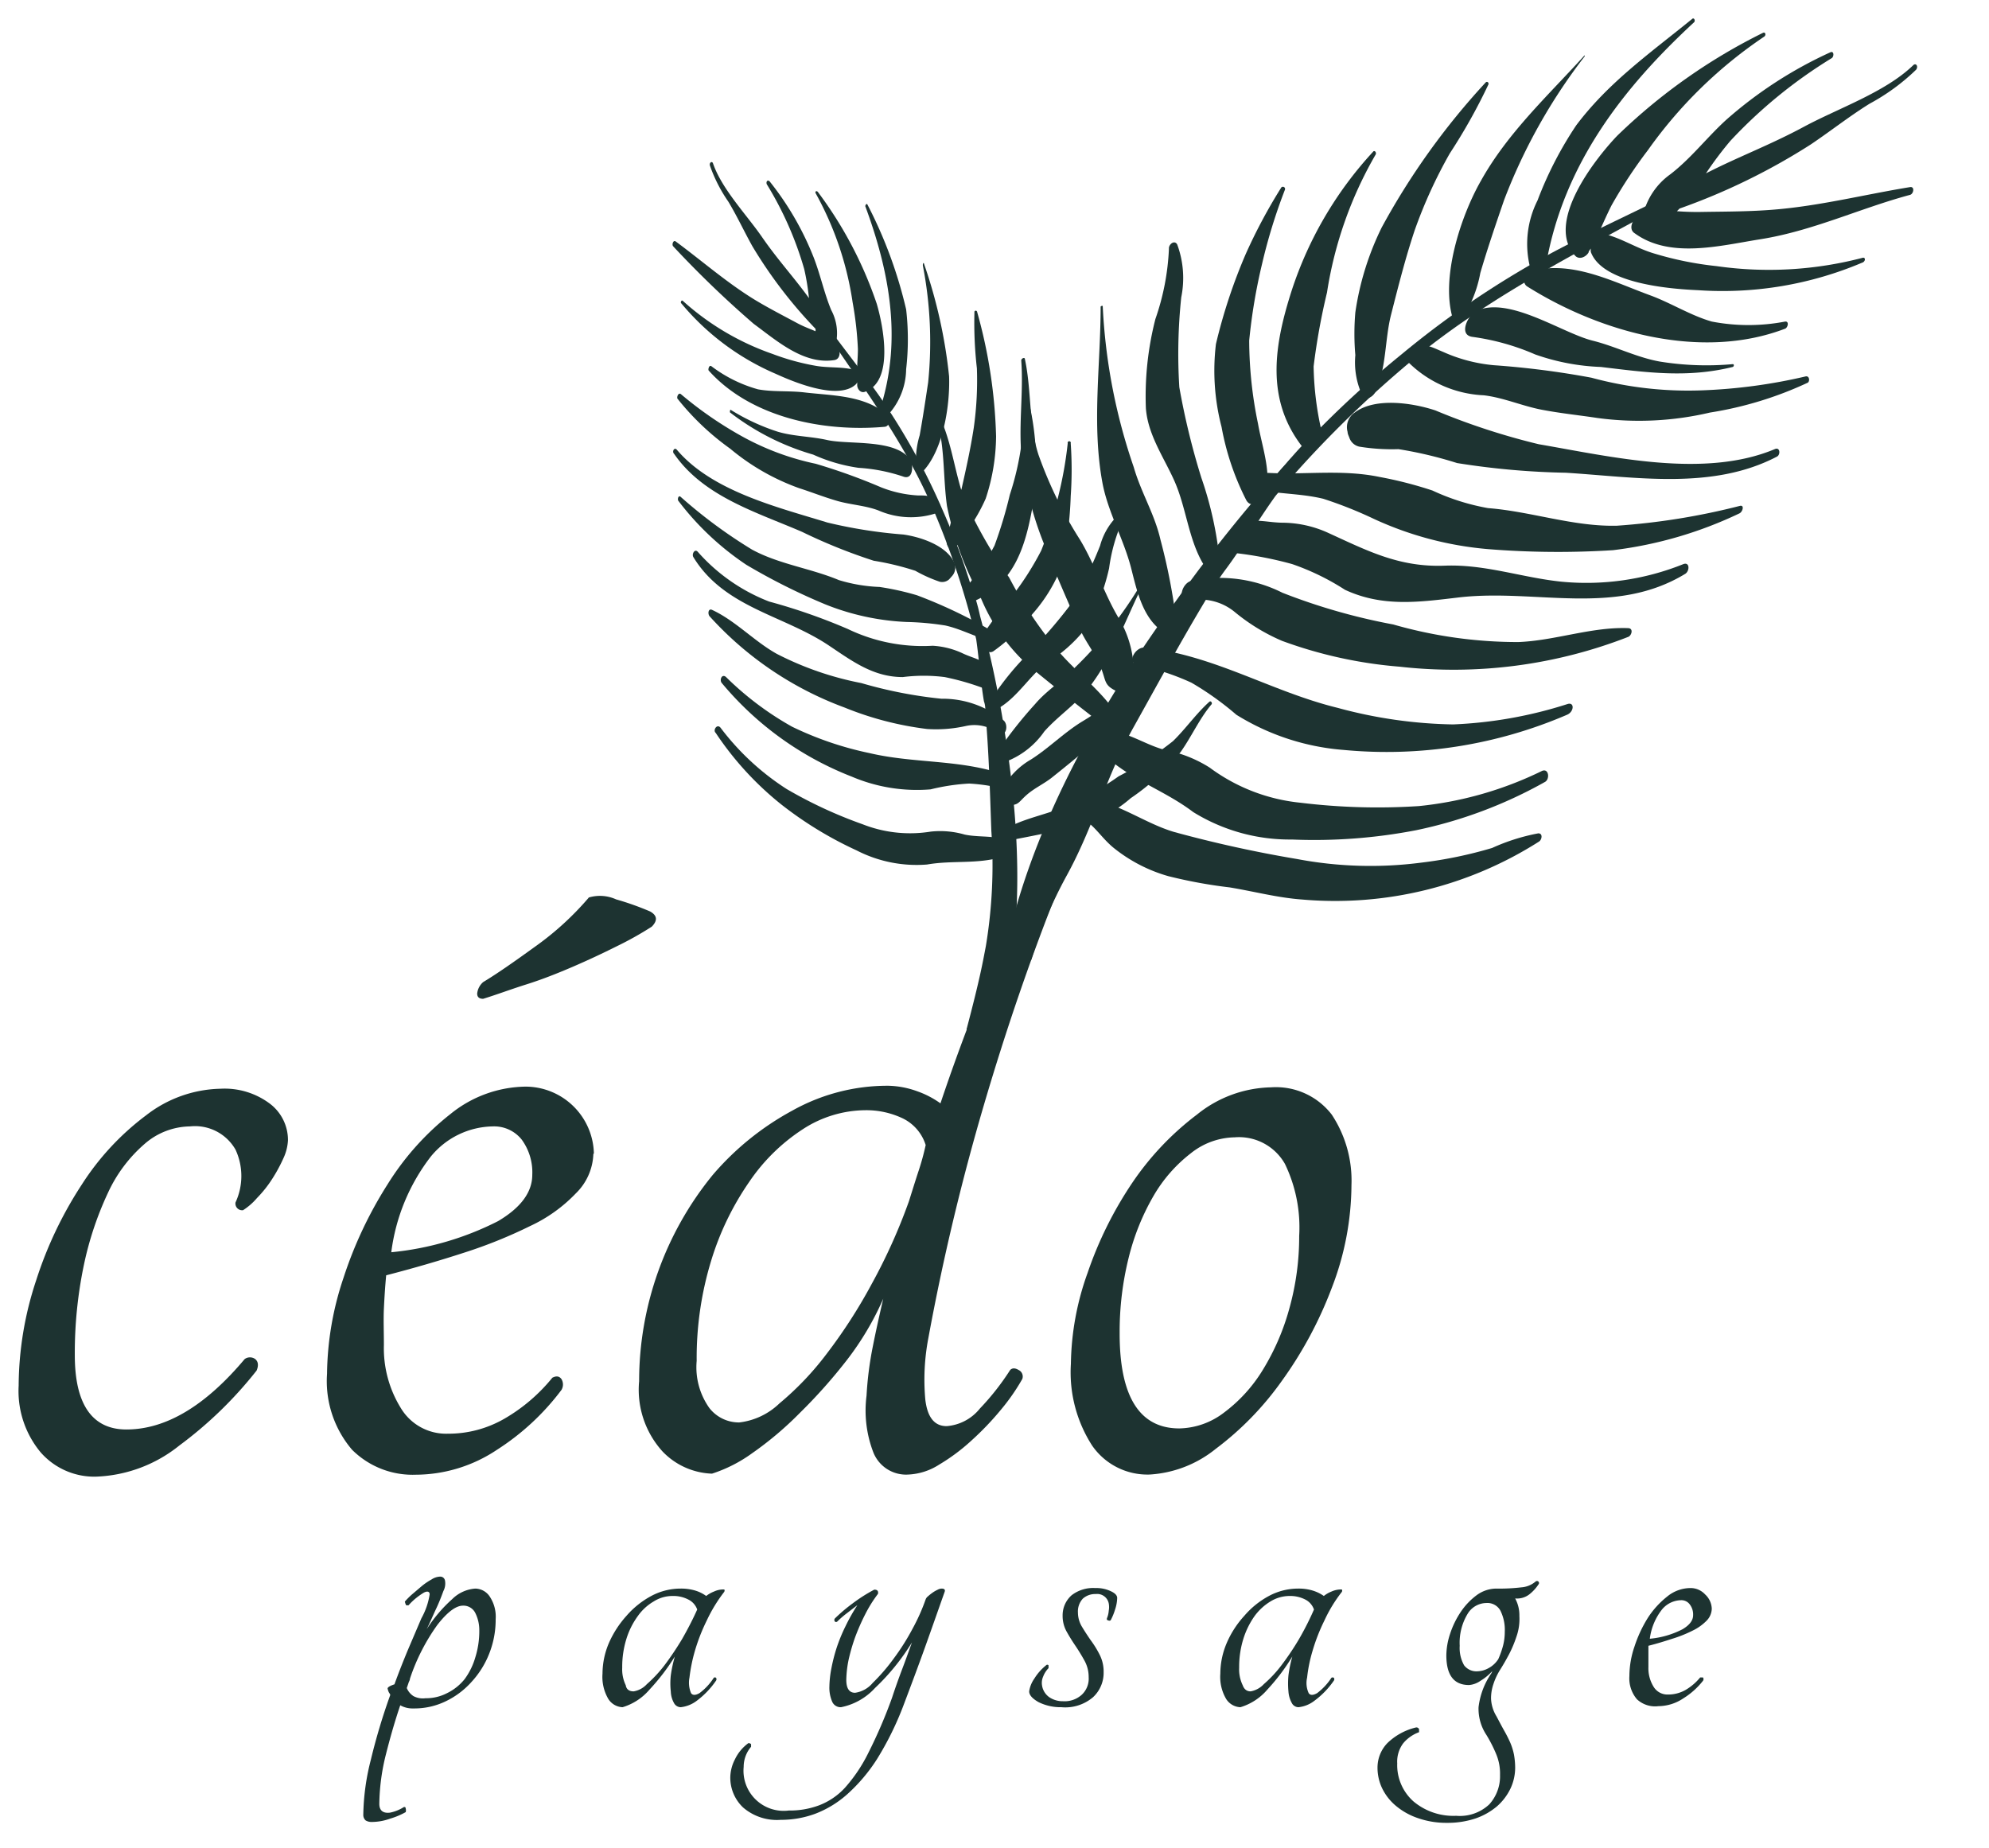 <svg xmlns="http://www.w3.org/2000/svg" viewBox="0 0 113 105"><defs><style>.cls-1{fill:#1d3331;}</style></defs><g id="Calque_3" data-name="Calque 3"><path class="cls-1" d="M27,90.26a1,1,0,0,1,.84.48A2.06,2.06,0,0,1,28.16,92a5.23,5.23,0,0,1-.36,1.94,5.13,5.13,0,0,1-1,1.61,4.68,4.68,0,0,1-1.47,1.11,4.08,4.08,0,0,1-1.85.41,1.4,1.4,0,0,1-.74-.18c-.3.88-.57,1.82-.82,2.81a12,12,0,0,0-.37,2.79c0,.38.21.55.61.5a2.31,2.31,0,0,0,.79-.32c.06,0,.09,0,.1.09a.4.4,0,0,1,0,.2,4.22,4.22,0,0,1-.88.37,3.11,3.11,0,0,1-1.05.19.63.63,0,0,1-.35-.09.42.42,0,0,1-.13-.33,13.25,13.25,0,0,1,.43-3.12,35,35,0,0,1,1.1-3.67c0-.06-.06-.11-.09-.18a1.06,1.06,0,0,1-.06-.19q0-.11.39-.24c.23-.64.48-1.27.74-1.9l.79-1.85a4.06,4.06,0,0,0,.47-1.36c0-.17-.14-.2-.33-.1a3.83,3.83,0,0,0-.43.3,3.45,3.45,0,0,0-.44.42s-.08,0-.12,0S23,91,23,91a4.12,4.12,0,0,1,.42-.42l.54-.46a3.69,3.69,0,0,1,.56-.38.94.94,0,0,1,.48-.16.27.27,0,0,1,.28.22.92.92,0,0,1-.09.6c-.11.3-.24.64-.41,1s-.35.79-.54,1.17a8.16,8.16,0,0,1,1.45-1.71A2.07,2.07,0,0,1,27,90.26Zm-2.83,6.23a2.59,2.59,0,0,0,1.23-.29,2.91,2.91,0,0,0,1-.8A3.91,3.91,0,0,0,27,94.18a5,5,0,0,0,.23-1.54,2.18,2.18,0,0,0-.23-1,.75.75,0,0,0-.7-.41c-.4,0-.89.37-1.45,1.09a11.37,11.37,0,0,0-1.56,3.06c0,.09-.07.18-.09.27l-.09.26a1,1,0,0,0,.38.46A1.13,1.13,0,0,0,24.17,96.49Z"/><path class="cls-1" d="M40.55,95.33a.1.1,0,0,1,.13,0,.14.14,0,0,1,0,.16,4.8,4.8,0,0,1-1.09,1.14,1.83,1.83,0,0,1-.92.37.44.44,0,0,1-.38-.24,1.43,1.43,0,0,1-.18-.65,4.12,4.12,0,0,1,0-.92,7.34,7.34,0,0,1,.23-1.07A12.12,12.12,0,0,1,36.9,96a3.23,3.23,0,0,1-1.53,1,1,1,0,0,1-.81-.47,2.47,2.47,0,0,1-.33-1.44,4.47,4.47,0,0,1,.36-1.73,5.75,5.75,0,0,1,1-1.55A5,5,0,0,1,37,90.68a3.54,3.54,0,0,1,1.67-.42,2.81,2.81,0,0,1,.82.11,2.06,2.06,0,0,1,.63.31,1.76,1.76,0,0,1,.44-.25,1.26,1.26,0,0,1,.51-.12c.09,0,.12,0,.08.13a8.61,8.61,0,0,0-1,1.64,10.66,10.66,0,0,0-.68,1.75,9.34,9.34,0,0,0-.3,1.49,1.53,1.53,0,0,0,.09.88c.09.13.25.13.48,0A3.27,3.27,0,0,0,40.55,95.33ZM36,96.1a1.31,1.31,0,0,0,.75-.41,7.54,7.54,0,0,0,1-1.07,17.51,17.51,0,0,0,1-1.49c.32-.56.61-1.12.86-1.68a1,1,0,0,0-.49-.56,1.83,1.83,0,0,0-.89-.21,2,2,0,0,0-1.09.31,2.89,2.89,0,0,0-.91.84,4.39,4.39,0,0,0-.64,1.28,5.33,5.33,0,0,0-.24,1.64,2.07,2.07,0,0,0,.2,1C35.59,96,35.76,96.1,36,96.1Z"/><path class="cls-1" d="M52.59,90.87a.39.39,0,0,1,.13-.17,2.73,2.73,0,0,1,.25-.2,1.81,1.81,0,0,1,.29-.17.53.53,0,0,1,.23-.07q.24,0,.18.18c-.39,1.1-.76,2.16-1.13,3.19s-.77,2.1-1.19,3.21a17.57,17.57,0,0,1-1.52,3.1,9.65,9.65,0,0,1-1.69,2,5.88,5.88,0,0,1-1.84,1.12,5.64,5.64,0,0,1-1.95.34,2.94,2.94,0,0,1-2.13-.7,2.33,2.33,0,0,1-.73-1.73,2.29,2.29,0,0,1,.26-1,2.42,2.42,0,0,1,.77-.93q.09,0,.15.06c0,.07,0,.12,0,.15a1.75,1.75,0,0,0-.42,1.14,2.28,2.28,0,0,0,2.56,2.48,4.72,4.72,0,0,0,1.71-.29,3.87,3.87,0,0,0,1.48-1,8.83,8.83,0,0,0,1.34-2,27.63,27.63,0,0,0,1.34-3.12c.19-.58.38-1.11.57-1.61s.37-1,.56-1.53a12.69,12.69,0,0,1-2.1,2.59A3.55,3.55,0,0,1,47.78,97a.52.52,0,0,1-.5-.31,2,2,0,0,1-.16-.88,5.85,5.85,0,0,1,.11-1,9.74,9.74,0,0,1,.3-1.18,9.51,9.51,0,0,1,.5-1.22,11,11,0,0,1,.68-1.21l-.61.47a5.31,5.31,0,0,0-.53.46.1.1,0,0,1-.14,0,.14.14,0,0,1,0-.17,9.23,9.23,0,0,1,1-.85,9.13,9.13,0,0,1,1.24-.79q.26,0,.21.24a7.49,7.49,0,0,0-.73,1.17,12.23,12.23,0,0,0-.57,1.3,10.79,10.79,0,0,0-.37,1.28,6.22,6.22,0,0,0-.13,1.13c0,.5.17.74.5.74a1.59,1.59,0,0,0,1-.56,10.59,10.59,0,0,0,1.19-1.38,13,13,0,0,0,1.08-1.71A11.09,11.09,0,0,0,52.59,90.87Z"/><path class="cls-1" d="M62.23,90.23a1.91,1.91,0,0,1,.88.18c.24.11.36.24.36.38a2.2,2.2,0,0,1-.12.66,3.32,3.32,0,0,1-.25.61.13.13,0,0,1-.15,0q-.09,0-.06-.12a1.3,1.3,0,0,0,.1-.42,1.14,1.14,0,0,0,0-.42.67.67,0,0,0-.74-.53,1.05,1.05,0,0,0-.73.26,1.07,1.07,0,0,0-.28.79,1.58,1.58,0,0,0,.23.81c.15.25.32.51.5.77a5.5,5.5,0,0,1,.5.81,2.1,2.1,0,0,1,.23,1,1.89,1.89,0,0,1-.6,1.42A2.43,2.43,0,0,1,60.3,97,2.81,2.81,0,0,1,59,96.71c-.35-.2-.53-.4-.53-.61a1.67,1.67,0,0,1,.29-.72,2.94,2.94,0,0,1,.67-.76.09.09,0,0,1,.14,0c0,.06,0,.11,0,.16a1.41,1.41,0,0,0-.31.49.88.88,0,0,0-.06.49,1,1,0,0,0,.41.67,1.35,1.35,0,0,0,.78.23,1.45,1.45,0,0,0,1.07-.37,1.25,1.25,0,0,0,.39-1,1.91,1.91,0,0,0-.24-.94c-.16-.29-.33-.57-.52-.85s-.35-.54-.5-.81a1.83,1.83,0,0,1-.22-.89,1.52,1.52,0,0,1,.51-1.16A2,2,0,0,1,62.23,90.23Z"/><path class="cls-1" d="M75.64,95.33a.12.12,0,0,1,.14,0,.14.14,0,0,1,0,.16,4.82,4.82,0,0,1-1.1,1.14,1.78,1.78,0,0,1-.91.37.43.43,0,0,1-.38-.24,1.56,1.56,0,0,1-.19-.65,4.89,4.89,0,0,1,0-.92,7.27,7.27,0,0,1,.22-1.07A11.53,11.53,0,0,1,72,96a3.23,3.23,0,0,1-1.53,1,1,1,0,0,1-.81-.47,2.47,2.47,0,0,1-.33-1.44,4.47,4.47,0,0,1,.36-1.73,5.51,5.51,0,0,1,1-1.55,4.87,4.87,0,0,1,1.4-1.13,3.51,3.51,0,0,1,1.67-.42,2.73,2.73,0,0,1,.81.11,2.23,2.23,0,0,1,.64.31,1.68,1.68,0,0,1,.43-.25,1.34,1.34,0,0,1,.52-.12c.09,0,.11,0,.08.13a8.14,8.14,0,0,0-1,1.64,10.66,10.66,0,0,0-.68,1.75,8.34,8.34,0,0,0-.3,1.49,1.37,1.37,0,0,0,.09.88c.09.13.25.13.48,0A3.42,3.42,0,0,0,75.64,95.33Zm-4.59.77a1.34,1.34,0,0,0,.75-.41,7,7,0,0,0,1-1.07,15.41,15.41,0,0,0,1-1.49,16.56,16.56,0,0,0,.85-1.68,1,1,0,0,0-.48-.56,1.86,1.86,0,0,0-.89-.21,2.08,2.08,0,0,0-1.1.31,3.12,3.12,0,0,0-.91.84,4.63,4.63,0,0,0-.63,1.28,5.33,5.33,0,0,0-.24,1.64,2.07,2.07,0,0,0,.2,1C70.69,96,70.85,96.1,71.05,96.1Z"/><path class="cls-1" d="M87.24,89.86a.12.12,0,0,1,.16,0,.12.12,0,0,1,0,.17,2.37,2.37,0,0,1-.53.57,1.14,1.14,0,0,1-.79.22,2,2,0,0,1,.24,1A3,3,0,0,1,86.15,93a6.83,6.83,0,0,1-.42,1c-.16.3-.32.58-.49.85a3.63,3.63,0,0,0-.39.82,2.49,2.49,0,0,0-.14.85,2.1,2.1,0,0,0,.31,1c.16.3.3.57.43.8a7.49,7.49,0,0,1,.35.69,3.45,3.45,0,0,1,.21.67,4.32,4.32,0,0,1,.07.74,2.78,2.78,0,0,1-.27,1.21,3.16,3.16,0,0,1-.76,1,3.81,3.81,0,0,1-1.22.69,5,5,0,0,1-1.61.25,4.88,4.88,0,0,1-1.67-.27,3.87,3.87,0,0,1-1.25-.7,3,3,0,0,1-.78-1,2.7,2.7,0,0,1-.26-1.18,2,2,0,0,1,.56-1.38,3.49,3.49,0,0,1,1.63-.89.16.16,0,0,1,.17.1c0,.06,0,.11,0,.17a2.1,2.1,0,0,0-.9.63,1.74,1.74,0,0,0-.34,1.14,2.76,2.76,0,0,0,.92,2.16,3.52,3.52,0,0,0,2.43.82,2.44,2.44,0,0,0,1.88-.65,2.37,2.37,0,0,0,.61-1.67A2.86,2.86,0,0,0,85,99.66a7.9,7.9,0,0,0-.55-1.08A2.69,2.69,0,0,1,84,97a4.28,4.28,0,0,1,.54-1.63l.12-.2a.66.66,0,0,0,.12-.22,3,3,0,0,1-.67.55,1.31,1.31,0,0,1-.65.24c-.86,0-1.29-.56-1.29-1.69a4,4,0,0,1,.21-1.21A5,5,0,0,1,83,91.57a3.85,3.85,0,0,1,.9-.94A1.9,1.9,0,0,1,85,90.26a10.62,10.62,0,0,0,1.43-.07A1.39,1.39,0,0,0,87.24,89.86Zm-2.12,4.41a4.89,4.89,0,0,0,.27-.76,3.11,3.11,0,0,0,.1-.79,2.45,2.45,0,0,0-.25-1.21.84.84,0,0,0-.8-.43,1.26,1.26,0,0,0-1.07.63,3.17,3.17,0,0,0-.44,1.8,2,2,0,0,0,.25,1.11.88.88,0,0,0,.76.34,1.38,1.38,0,0,0,.63-.18A1.5,1.5,0,0,0,85.12,94.27Z"/><path class="cls-1" d="M97.25,91.4a1,1,0,0,1-.29.68,2.83,2.83,0,0,1-.8.57,7.43,7.43,0,0,1-1.15.46c-.43.14-.88.28-1.36.4,0,.19,0,.39,0,.58s0,.41,0,.63a2,2,0,0,0,.29,1.11.92.92,0,0,0,.82.45,2,2,0,0,0,1-.26,3.1,3.1,0,0,0,.83-.71c.07,0,.13,0,.16,0a.16.16,0,0,1,0,.19,4.3,4.3,0,0,1-1.12,1,2.57,2.57,0,0,1-1.41.44A1.51,1.51,0,0,1,93,96.55a1.83,1.83,0,0,1-.43-1.32,5.21,5.21,0,0,1,.29-1.68,7.37,7.37,0,0,1,.76-1.63,5,5,0,0,1,1.1-1.21,2.1,2.1,0,0,1,1.31-.48,1.12,1.12,0,0,1,.84.36A1.15,1.15,0,0,1,97.25,91.4Zm-1.75-.48a1.44,1.44,0,0,0-1.08.53,3.38,3.38,0,0,0-.69,1.66,5.05,5.05,0,0,0,1.86-.54c.4-.24.6-.5.6-.8a.93.93,0,0,0-.19-.61A.59.59,0,0,0,95.5,90.92Z"/><path class="cls-1" d="M13.81,68.76a.38.38,0,0,1-.43-.44,3.56,3.56,0,0,0,0-3A2.65,2.65,0,0,0,10.79,64a4,4,0,0,0-2.58,1,8.19,8.19,0,0,0-2.07,2.76A18.67,18.67,0,0,0,4.76,71.9,24.38,24.38,0,0,0,4.25,77c0,2.81,1,4.22,2.93,4.22q3.36,0,6.72-4a.51.51,0,0,1,.6,0c.17.14.2.36.08.65a22.92,22.92,0,0,1-4.39,4.26,8,8,0,0,1-4.74,1.77,4.05,4.05,0,0,1-3.14-1.38,5.45,5.45,0,0,1-1.25-3.79,19.23,19.23,0,0,1,1-6,22.34,22.34,0,0,1,2.59-5.43A15,15,0,0,1,8.3,63.37a7.11,7.11,0,0,1,4.22-1.51,4.28,4.28,0,0,1,2.84.87,2.59,2.59,0,0,1,1,2.06,2.73,2.73,0,0,1-.25,1,8.84,8.84,0,0,1-.65,1.2,6.69,6.69,0,0,1-.86,1.08A3.57,3.57,0,0,1,13.81,68.76Z"/><path class="cls-1" d="M33.71,65.57a3.28,3.28,0,0,1-1,2.24,8.58,8.58,0,0,1-2.59,1.85,27.16,27.16,0,0,1-3.74,1.51q-2.12.69-4.44,1.29c-.06.63-.1,1.26-.13,1.89s0,1.33,0,2.07A6.46,6.46,0,0,0,22.77,80a3,3,0,0,0,2.67,1.46,6.36,6.36,0,0,0,3.23-.86,9.85,9.85,0,0,0,2.71-2.32c.23-.12.4-.09.52.08a.6.6,0,0,1,0,.61,14,14,0,0,1-3.66,3.4,8.35,8.35,0,0,1-4.61,1.42A4.87,4.87,0,0,1,20,82.37a6,6,0,0,1-1.42-4.31,17.57,17.57,0,0,1,.94-5.47,23.26,23.26,0,0,1,2.5-5.3,15.45,15.45,0,0,1,3.58-4,6.9,6.9,0,0,1,4.26-1.55,3.89,3.89,0,0,1,3.88,3.79ZM28,64a4.64,4.64,0,0,0-3.53,1.72,11.18,11.18,0,0,0-2.24,5.43,16.91,16.91,0,0,0,6.07-1.77c1.3-.77,1.94-1.65,1.94-2.63a3.15,3.15,0,0,0-.6-2A2,2,0,0,0,28,64Zm5.43-13A2.22,2.22,0,0,1,35,51.1a16.11,16.11,0,0,1,1.94.69c.4.23.43.51.09.86a19.18,19.18,0,0,1-2,1.12c-.8.4-1.63.79-2.49,1.16s-1.74.72-2.63,1-1.71.59-2.46.82c-.23,0-.34-.1-.34-.3a1,1,0,0,1,.34-.65c.75-.45,1.73-1.13,2.93-2A16.76,16.76,0,0,0,33.45,51Z"/><path class="cls-1" d="M71.18,30A67.11,67.11,0,0,0,65.49,39a100.28,100.28,0,0,0-5.25,11.2q-2.41,6-4.35,12.61a130.82,130.82,0,0,0-3.15,13.23,12.54,12.54,0,0,0-.17,3.49c.12,1,.52,1.5,1.21,1.5a2.68,2.68,0,0,0,1.89-1,14.33,14.33,0,0,0,1.72-2.19q.18-.18.48,0a.41.41,0,0,1,.21.51,11.65,11.65,0,0,1-1.2,1.73,16.47,16.47,0,0,1-1.68,1.76,11,11,0,0,1-1.85,1.38,3.53,3.53,0,0,1-1.73.56,2,2,0,0,1-2-1.25,6.63,6.63,0,0,1-.39-3.23,19.62,19.62,0,0,1,.35-2.76c.17-.86.37-1.77.6-2.75a16.53,16.53,0,0,1-2.07,3.49,29.87,29.87,0,0,1-2.67,3,19.3,19.3,0,0,1-2.71,2.29,8.14,8.14,0,0,1-2.28,1.16,4.08,4.08,0,0,1-2.8-1.25,5.22,5.22,0,0,1-1.34-4,18.54,18.54,0,0,1,4.18-11.72A15.87,15.87,0,0,1,45,63.11a11.07,11.07,0,0,1,5.47-1.42A5.11,5.11,0,0,1,52.1,62a5.25,5.25,0,0,1,1.33.69Q55,58,57.18,52.91T62,43q2.58-4.87,5.47-9.26A59.09,59.09,0,0,1,73.37,26M42,80.82a3.94,3.94,0,0,0,2.28-1.08,16.81,16.81,0,0,0,2.67-2.8,29.58,29.58,0,0,0,2.58-4,32.22,32.22,0,0,0,2.11-4.69c.18-.57.35-1.12.52-1.64a14.27,14.27,0,0,0,.43-1.55,2.52,2.52,0,0,0-1.29-1.51,4.82,4.82,0,0,0-2.15-.47,6.59,6.59,0,0,0-3.54,1.08,10.73,10.73,0,0,0-3.05,3,16.08,16.08,0,0,0-2.16,4.48,18.92,18.92,0,0,0-.82,5.68A4,4,0,0,0,40.3,80,2.13,2.13,0,0,0,42,80.82Z"/><path class="cls-1" d="M72.21,61.78a4,4,0,0,1,3.45,1.55,6.79,6.79,0,0,1,1.12,4,16.4,16.4,0,0,1-1.12,5.85,22.77,22.77,0,0,1-2.85,5.3,17.34,17.34,0,0,1-3.74,3.84,6.59,6.59,0,0,1-3.75,1.46,3.82,3.82,0,0,1-3.27-1.64,7.69,7.69,0,0,1-1.21-4.65,15.79,15.79,0,0,1,.95-5.17,21.64,21.64,0,0,1,2.54-5.12A16.29,16.29,0,0,1,68,63.33,6.9,6.9,0,0,1,72.21,61.78ZM67,81.16a4.3,4.3,0,0,0,2.54-.9,8.62,8.62,0,0,0,2.2-2.42,13.42,13.42,0,0,0,1.51-3.49,15.2,15.2,0,0,0,.56-4.13A8.29,8.29,0,0,0,73,66.13a3,3,0,0,0-2.85-1.51,4.1,4.1,0,0,0-2.5.91,8.34,8.34,0,0,0-2.11,2.41,13.35,13.35,0,0,0-1.42,3.53,17.38,17.38,0,0,0-.51,4.26C63.6,79.35,64.74,81.16,67,81.16Z"/><path class="cls-1" d="M108.69,3.71c-1.58,1.53-4.25,2.44-6.2,3.49s-3.74,1.71-5.57,2.65A20.24,20.24,0,0,1,98.31,8a27.43,27.43,0,0,1,5.76-4.7c.13-.09.13-.42-.08-.33a23.87,23.87,0,0,0-5.91,3.83c-1.1,1-2,2.19-3.18,3.1a3.94,3.94,0,0,0-1.55,2.29l-.21.07c-.39.15-.66.76-.26,1,2,1.45,4.83.7,7.09.34,3-.47,5.68-1.76,8.55-2.53.2-.06.27-.48,0-.44-2.58.42-5.13,1.07-7.74,1.28-1.31.11-2.67.11-4,.13A14.79,14.79,0,0,1,95.27,12l.15-.15a36.23,36.23,0,0,0,7.45-3.64c1.13-.76,2.19-1.6,3.35-2.32a11.94,11.94,0,0,0,2.64-1.93C109,3.77,108.85,3.55,108.69,3.71Z"/><path class="cls-1" d="M105.81,14.65a21,21,0,0,1-8.29.47A19,19,0,0,1,94,14.41c-1-.29-1.84-.86-2.8-1.1a.55.55,0,0,0-.45.09c.27-.58.52-1.17.81-1.74a27.46,27.46,0,0,1,2.07-3.14,25.57,25.57,0,0,1,6.6-6.44c.12-.08.07-.29-.08-.21a32.6,32.6,0,0,0-8.29,5.86c-1.28,1.35-4.07,4.92-2.38,6.79.23.26.61.09.77-.17,0-.07.08-.16.13-.23a.64.64,0,0,0,0,.2c.67,1.81,4.54,2.1,6.12,2.17a20.31,20.31,0,0,0,9.28-1.56C106,14.87,106,14.59,105.81,14.65Z"/><path class="cls-1" d="M101.42,18.27a11,11,0,0,1-4.17,0c-1.19-.34-2.31-1.05-3.47-1.48-2-.73-4-1.77-6.1-1.52a.83.83,0,0,0,.17-.32c1-5.6,4.32-9.92,8.39-13.68.1-.09,0-.3-.11-.19C93.77,3,91.39,4.67,89.55,7.12a21,21,0,0,0-2.2,4.27,5.48,5.48,0,0,0-.41,3.85l.06.11h0c-.36.09-.59.71-.23.93,4.19,2.63,9.92,4.21,14.66,2.39C101.57,18.6,101.66,18.25,101.42,18.27Z"/><path class="cls-1" d="M90,3.17c-2.07,2.28-4.35,4.38-5.87,7.11-1.14,2-2.32,5.57-1.57,7.89.07.2.34.18.46,0a7,7,0,0,0,1.08-2.66c.41-1.4.88-2.77,1.35-4.14A31.9,31.9,0,0,1,90,3.24C90.07,3.18,90,3.11,90,3.17Z"/><path class="cls-1" d="M102.57,21.39a30.67,30.67,0,0,1-5.91.79,21,21,0,0,1-6.25-.72,49,49,0,0,0-5.55-.71A9,9,0,0,1,82,20c-.72-.3-1-.51-1.74-.25-.28.09-.51.54-.29.79a6.49,6.49,0,0,0,4.33,1.92c1.11.13,2.19.61,3.29.82s2.12.31,3.17.47a17.62,17.62,0,0,0,6.39-.31,20.7,20.7,0,0,0,5.56-1.7C102.83,21.65,102.8,21.33,102.57,21.39Z"/><path class="cls-1" d="M98.44,20.69a16.55,16.55,0,0,1-4.16-.15c-1.32-.24-2.52-.87-3.82-1.19-1.76-.45-4.79-2.58-6.63-1.66-.41.21-1,1.34-.18,1.45a13.44,13.44,0,0,1,3.57,1,12.57,12.57,0,0,0,3.73.71c2.58.31,4.9.64,7.49,0C98.51,20.83,98.54,20.69,98.44,20.69Z"/><path class="cls-1" d="M100.85,25.51c-4,1.69-9.26.45-13.43-.27a38.73,38.73,0,0,1-5.87-1.92c-1.29-.43-3.42-.75-4.57.11a1,1,0,0,0-.42,1.11c0,.11.06.22.1.33a.77.77,0,0,0,.58.51,11.57,11.57,0,0,0,2.21.14,23,23,0,0,1,3.33.79,44.07,44.07,0,0,0,6.18.55c4,.25,8.34,1,12-.92C101.16,25.83,101.13,25.4,100.85,25.51Z"/><path class="cls-1" d="M84.4,4.69a40.83,40.83,0,0,0-5.9,8.23A16.15,16.15,0,0,0,77,17.75,14.13,14.13,0,0,0,77,20.18a4.44,4.44,0,0,0,.37,2.23c.23.39.64.15.78-.17.62-1.32.52-2.95.88-4.36.41-1.61.81-3.2,1.34-4.79a27.2,27.2,0,0,1,2-4.38A32.36,32.36,0,0,0,84.56,4.8C84.6,4.69,84.48,4.6,84.4,4.69Z"/><path class="cls-1" d="M78,8.63a21.4,21.4,0,0,0-4.61,7.86c-1,3.11-1.51,6.2.61,8.91.44.57,1.18-.24,1.12-.74a17.64,17.64,0,0,1-.49-3.84,37.33,37.33,0,0,1,.76-4.2,22.45,22.45,0,0,1,2.77-7.85C78.21,8.65,78.08,8.51,78,8.63Z"/><path class="cls-1" d="M98.86,28.74a38.94,38.94,0,0,1-7,1.13c-2.47.06-4.87-.81-7.32-1a12.72,12.72,0,0,1-3.16-1,22.7,22.7,0,0,0-3-.77c-2.12-.44-4.18-.12-6.31-.23H72c-.07-.94-.36-1.84-.53-2.8a23.43,23.43,0,0,1-.5-4.72A32,32,0,0,1,71.7,15,31.27,31.27,0,0,1,73,10.78a.12.12,0,1,0-.23-.09,30.4,30.4,0,0,0-2,3.75,30.9,30.9,0,0,0-1.69,5.11,12.69,12.69,0,0,0,.32,4.71,15,15,0,0,0,1.41,4.17c.34.57,1-.11,1.14-.52,1.08.16,2.16.17,3.23.43a23.81,23.81,0,0,1,2.89,1.15,19.33,19.33,0,0,0,6.47,1.71,49.5,49.5,0,0,0,7.1.06,23.07,23.07,0,0,0,7.18-2.09C99,29.09,99.12,28.69,98.86,28.74Z"/><path class="cls-1" d="M67.11,16.89a5.5,5.5,0,0,0-.23-3c-.16-.28-.49,0-.47.24a13.89,13.89,0,0,1-.77,4,17.65,17.65,0,0,0-.54,5.06c.11,1.5,1,2.76,1.6,4.09.68,1.5.8,3.25,1.61,4.68.32.57,1,0,.94-.48a20.57,20.57,0,0,0-1-4.34A41.6,41.6,0,0,1,67,22,30.56,30.56,0,0,1,67.11,16.89Z"/><path class="cls-1" d="M64.41,26.54a32.75,32.75,0,0,1-1.76-9.12c0-.1-.13,0-.12,0,0,3.31-.51,6.7.1,10,.3,1.63,1.19,3.18,1.62,4.81.31,1.21.61,2.66,1.59,3.49.45.38,1-.41.94-.8a34,34,0,0,0-.85-4.25C65.6,29.21,64.83,28,64.41,26.54Z"/><path class="cls-1" d="M63.61,35.21c-.88-1.44-1.37-3.08-2.25-4.54A23.57,23.57,0,0,1,59,25.84c-.56-1.72-.39-3.65-.77-5.42,0-.16-.22-.05-.21.07.13,1.76-.14,3.5,0,5.26A19.5,19.5,0,0,0,59.35,31c.61,1.59,1.33,3.2,2,4.74.34.76.88,1.4,1.19,2.18s.17,1,.87,1.34,1-.35,1-.88A6,6,0,0,0,63.61,35.21Z"/><path class="cls-1" d="M63.13,40.14c-.86-1.11-2-2-2.93-3.06a23.47,23.47,0,0,1-2.87-4.27,26.14,26.14,0,0,1-2.58-4.54c-.47-1.36-.65-2.83-1.18-4.16-.06-.14-.27,0-.24.13.34,1.44.26,3,.47,4.51a18.27,18.27,0,0,0,1.89,5.14,10.8,10.8,0,0,0,2.67,3.87c1.34,1.1,2.71,2.2,4.08,3.25C62.88,41.35,63.43,40.51,63.13,40.14Z"/><path class="cls-1" d="M87.39,47.35a11.39,11.39,0,0,0-2.62.83,24.14,24.14,0,0,1-4,.83,22.36,22.36,0,0,1-7.07-.2,70.51,70.51,0,0,1-7-1.54c-1.82-.54-3.44-1.88-5.35-1.91a.46.46,0,0,0-.22-.39c-.69-.42-1.61,2.92-.21,1.3,1.13.32,1.48,1.18,2.32,1.88a8.76,8.76,0,0,0,3.13,1.63,27.47,27.47,0,0,0,3.49.64c1.39.23,2.73.59,4.13.69a21.56,21.56,0,0,0,13.44-3.29C87.6,47.72,87.67,47.34,87.39,47.35Z"/><path class="cls-1" d="M95.64,32.05a14.75,14.75,0,0,1-6.93,1c-2.24-.23-4.34-1-6.63-.91-2.6.1-4.4-.85-6.68-1.89a6.35,6.35,0,0,0-2.47-.55c-1.15,0-1.9-.41-2.85.35-.46.36-.7,1.37.15,1.38a21,21,0,0,1,3.18.62,13.79,13.79,0,0,1,3,1.46c2.15,1,4.23.7,6.51.43,4.35-.49,8.83,1.1,12.83-1.34C96,32.43,96,31.92,95.64,32.05Z"/><path class="cls-1" d="M92.5,35.69c-2.08-.08-4.15.71-6.24.79a25.59,25.59,0,0,1-7.11-1,34.47,34.47,0,0,1-6.29-1.8A7.9,7.9,0,0,0,67.7,33c-.55.11-.87,1.18-.14,1.13a3.09,3.09,0,0,1,2.61.66,11,11,0,0,0,2.66,1.62,25.11,25.11,0,0,0,6.69,1.47,27.3,27.3,0,0,0,13-1.7C92.7,36.09,92.81,35.7,92.5,35.69Z"/><path class="cls-1" d="M89.06,40a24.47,24.47,0,0,1-6.51,1.16A26.5,26.5,0,0,1,76,40.22c-3.8-.93-7-3-11-3.43-.52,0-1,.87-.37,1a13.94,13.94,0,0,1,3.06,1,16.89,16.89,0,0,1,2.55,1.82,13.5,13.5,0,0,0,6.1,2,25.9,25.9,0,0,0,12.69-2C89.43,40.44,89.46,39.88,89.06,40Z"/><path class="cls-1" d="M87.61,43.8a20.55,20.55,0,0,1-7,2,36,36,0,0,1-6.72-.19,10.38,10.38,0,0,1-5.17-2,7.3,7.3,0,0,0-2.54-1c-.94-.25-1.72-.77-2.65-1-.58-.15-1.27.84-.8,1.28,1.52,1.43,3.41,2,5.06,3.25A10.42,10.42,0,0,0,73.4,47.7a30.44,30.44,0,0,0,7.06-.53,25.53,25.53,0,0,0,7.31-2.74C88.06,44.28,88,43.64,87.61,43.8Z"/><path class="cls-1" d="M97.53,9.66c-3,1.65-6.12,3-9.15,4.59a52.38,52.38,0,0,0-8.74,5.87A57.71,57.71,0,0,0,75,24.32a19.08,19.08,0,0,0-1.91,2,87.53,87.53,0,0,0-6.25,7.78c-4,5.46-7.85,12.08-9.52,19-.82,3.4,1.27,1.43,1.27,1.43a25.29,25.29,0,0,1,2-4.76c1.53-2.77,2.28-5.71,3.81-8.45s3.06-5.57,4.73-8.26c.17-.24.34-.49.52-.73,1-1.35,1.84-2.8,2.82-4.16a62.71,62.71,0,0,1,8.26-8.11C86,15.85,92,13.26,97.62,9.86,97.74,9.79,97.68,9.57,97.53,9.66Z"/><path class="cls-1" d="M40.51,9.29c.51,1.47,1.9,2.9,2.79,4.19s1.81,2.28,2.66,3.46a13.86,13.86,0,0,0-.27-1.65,19.47,19.47,0,0,0-2.12-4.81c-.06-.1,0-.3.15-.18a16.73,16.73,0,0,1,2.5,4.31c.39,1,.59,2,1,3a2.78,2.78,0,0,1,.25,2,1.14,1.14,0,0,1,.11.11c.19.22.17.69-.18.74-1.74.27-3.27-1.1-4.58-2.06A58.61,58.61,0,0,1,38.25,14c-.1-.09,0-.39.14-.28,1.49,1.1,2.89,2.33,4.47,3.3.79.48,1.65.92,2.47,1.36.34.18.67.3,1,.44a.58.58,0,0,0,0-.14A26.13,26.13,0,0,1,42.75,14c-.47-.84-.87-1.71-1.37-2.54a8.52,8.52,0,0,1-1.05-2.06C40.29,9.23,40.46,9.13,40.51,9.29Z"/><path class="cls-1" d="M38.81,17.11a14.91,14.91,0,0,0,5.08,3,13.44,13.44,0,0,0,2.43.67c.7.13,1.43.05,2.11.21a.38.38,0,0,1,.26.2c0-.45.05-.91.05-1.36a19.72,19.72,0,0,0-.3-2.65A18.24,18.24,0,0,0,46.35,11c-.06-.08,0-.2.11-.1a22.67,22.67,0,0,1,3.35,6.36c.37,1.26,1,4.41-.67,5-.24.09-.42-.14-.44-.35,0-.06,0-.13,0-.19a.36.36,0,0,1-.08.12c-1,.93-3.54-.14-4.55-.6a14.3,14.3,0,0,1-5.36-4C38.64,17.2,38.71,17,38.81,17.11Z"/><path class="cls-1" d="M40.42,20.81a7.87,7.87,0,0,0,2.64,1.31c.86.16,1.79.07,2.67.18,1.48.17,3.07.16,4.33,1a.52.52,0,0,1,0-.25c1.18-3.85.46-7.65-.9-11.33,0-.09.09-.19.13-.08a25.4,25.4,0,0,1,2.19,5.94,14.87,14.87,0,0,1,0,3.4,3.9,3.9,0,0,1-1,2.56.18.18,0,0,1-.07.05,0,0,0,0,1,0,0c.2.17.14.64-.15.66-3.49.31-7.61-.53-10-3.2C40.22,21,40.28,20.71,40.42,20.81Z"/><path class="cls-1" d="M52.5,15a28.45,28.45,0,0,1,1.42,6.38c.06,1.64-.33,4.25-1.55,5.47-.1.11-.27,0-.3-.12a4.85,4.85,0,0,1,.18-2c.18-1,.33-2,.48-3a22.77,22.77,0,0,0-.3-6.64C52.42,14.93,52.49,14.91,52.5,15Z"/><path class="cls-1" d="M38.69,22.4a21.51,21.51,0,0,0,3.48,2.4,15,15,0,0,0,4.17,1.55,33.72,33.72,0,0,1,3.72,1.34,6.68,6.68,0,0,0,2.08.46c.55,0,.77,0,1.18.39.15.15.15.51-.07.6A4.62,4.62,0,0,1,49.9,29c-.74-.28-1.58-.32-2.34-.54s-1.43-.49-2.15-.72a12.83,12.83,0,0,1-3.93-2.25,14.81,14.81,0,0,1-3-2.85C38.45,22.49,38.57,22.29,38.69,22.4Z"/><path class="cls-1" d="M41.52,23.29a12,12,0,0,0,2.67,1.24c.91.27,1.87.26,2.8.47,1.25.28,3.84-.08,4.71,1.09.19.26.21,1.17-.35,1a9.84,9.84,0,0,0-2.58-.51,9.5,9.5,0,0,1-2.57-.75,14.11,14.11,0,0,1-4.73-2.4S41.46,23.25,41.52,23.29Z"/><path class="cls-1" d="M38.45,25.55c2,2.36,5.7,3.26,8.56,4.14a27.41,27.41,0,0,0,4.31.68c1,.14,2.4.62,2.86,1.53a.72.72,0,0,1-.1.84l-.16.18a.59.59,0,0,1-.54.13A8.14,8.14,0,0,1,52,32.43a15.61,15.61,0,0,0-2.36-.57,31.18,31.18,0,0,1-4.07-1.64c-2.59-1.12-5.59-2-7.27-4.43C38.16,25.66,38.31,25.39,38.45,25.55Z"/><path class="cls-1" d="M55.51,17.71a28.83,28.83,0,0,1,1.08,7.08A11.5,11.5,0,0,1,56,28.33a10.1,10.1,0,0,1-.83,1.51,3.15,3.15,0,0,1-.95,1.29c-.27.17-.44-.11-.44-.36a17.56,17.56,0,0,1,.85-3c.26-1.15.51-2.28.69-3.45a19.22,19.22,0,0,0,.18-3.39,22.63,22.63,0,0,1-.14-3.18A.07.07,0,0,1,55.51,17.71Z"/><path class="cls-1" d="M58.3,22.25a15.18,15.18,0,0,1,.38,6.43c-.4,2.27-1,4.4-3.24,5.43-.47.22-.68-.53-.48-.83A12.52,12.52,0,0,0,56.5,31a24.6,24.6,0,0,0,.87-2.89,15.93,15.93,0,0,0,.78-5.84C58.14,22.19,58.27,22.14,58.3,22.25Z"/><path class="cls-1" d="M38.67,28.23a27.91,27.91,0,0,0,4.06,3c1.53.83,3.33,1.06,4.93,1.73a9.09,9.09,0,0,0,2.31.39,15.43,15.43,0,0,1,2.12.47,27.55,27.55,0,0,1,4,1.88l0,0a18.41,18.41,0,0,1,1.23-1.6,16.72,16.72,0,0,0,1.83-2.81,20.93,20.93,0,0,0,.95-3,22.17,22.17,0,0,0,.56-3.1.09.09,0,1,1,.17,0,21.44,21.44,0,0,1,0,3A22.62,22.62,0,0,1,60.38,32a9,9,0,0,1-1.71,2.87A11,11,0,0,1,56.44,37c-.4.25-.61-.4-.55-.7-.73-.24-1.42-.59-2.18-.76a15.92,15.92,0,0,0-2.19-.2,14,14,0,0,1-4.63-1,35.52,35.52,0,0,1-4.49-2.25,16,16,0,0,1-3.85-3.62C38.47,28.4,38.53,28.11,38.67,28.23Z"/><path class="cls-1" d="M62.5,31a3.77,3.77,0,0,1,1.1-1.8c.18-.12.31.16.21.3a9.83,9.83,0,0,0-.8,2.79,12.24,12.24,0,0,1-1.29,3.36,8.49,8.49,0,0,1-2.32,2.06c-.91.73-1.54,1.79-2.51,2.43-.39.26-.6-.3-.45-.6a16,16,0,0,1,2-2.43,28.63,28.63,0,0,0,2.49-2.9A22.17,22.17,0,0,0,62.5,31Z"/><path class="cls-1" d="M61.1,37.9a22.8,22.8,0,0,0,4-5.19c0-.06.09,0,.06.07-1.1,2.07-1.83,4.39-3.27,6.26-.71.94-1.77,1.63-2.56,2.52a4.7,4.7,0,0,1-2.12,1.69c-.41.09-.49-.58-.35-.81A24.64,24.64,0,0,1,58.81,40C59.49,39.2,60.37,38.68,61.1,37.9Z"/><path class="cls-1" d="M58.56,43.16c1-.63,1.85-1.5,2.88-2.14a17,17,0,0,0,3-2.28c.9-.91,1.41-2.18,2.22-3.17.08-.09.16,0,.11.11-.64,1.06-1,2.25-1.69,3.31a14,14,0,0,1-2.52,2.85c-.89.8-1.86,1.59-2.8,2.34-.47.37-1,.6-1.45,1s-.44.58-1,.56-.56-.55-.38-.89A4.27,4.27,0,0,1,58.56,43.16Z"/><path class="cls-1" d="M57.54,46.88c.9-.42,1.91-.62,2.84-1a16.68,16.68,0,0,0,3.17-1.77,19,19,0,0,0,3.09-2c.73-.71,1.32-1.57,2.07-2.24.09-.07.18.08.12.15-.68.8-1.14,1.84-1.75,2.7a12.7,12.7,0,0,1-2.84,2.63,7.57,7.57,0,0,1-2.92,1.58c-1.2.27-2.42.52-3.62.75C57.31,47.73,57.24,47,57.54,46.88Z"/><path class="cls-1" d="M39.64,31.35a10.4,10.4,0,0,0,4.06,2.83,33.3,33.3,0,0,1,4.47,1.56,9.79,9.79,0,0,0,4.82.95,4.62,4.62,0,0,1,1.74.45c.74.34,1.32.35,1.68,1.14.17.37,0,1.08-.54.82a14.63,14.63,0,0,0-2.2-.63,9.47,9.47,0,0,0-2.38,0c-1.69,0-2.89-.92-4.24-1.82-2.58-1.71-5.92-2.14-7.66-5C39.29,31.48,39.47,31.16,39.64,31.35Z"/><path class="cls-1" d="M40.45,34.65c1.34.62,2.39,1.78,3.68,2.5a17.86,17.86,0,0,0,4.8,1.66,25.25,25.25,0,0,0,4.55.89A5.48,5.48,0,0,1,57,40.92c.32.24.17,1-.27.75a2.23,2.23,0,0,0-1.86-.42,7.71,7.71,0,0,1-2.2.17,18.32,18.32,0,0,1-4.69-1.22A19.36,19.36,0,0,1,40.3,35C40.2,34.84,40.25,34.56,40.45,34.65Z"/><path class="cls-1" d="M41.24,38.46A17.45,17.45,0,0,0,45,41.29a18.89,18.89,0,0,0,4.4,1.5c2.69.63,5.38.32,8,1.35.34.14.33.86-.1.76a10,10,0,0,0-2.24-.38,11.71,11.71,0,0,0-2.19.33,9.43,9.43,0,0,1-4.47-.72A18.19,18.19,0,0,1,41,38.8C40.87,38.64,41,38.27,41.24,38.46Z"/><path class="cls-1" d="M40.93,41.34a14.53,14.53,0,0,0,3.76,3.49,25.35,25.35,0,0,0,4.31,2,7.36,7.36,0,0,0,3.88.42,5,5,0,0,1,1.93.17c.68.14,1.34.07,2,.21.41.09.53.94.09,1.07-1.42.41-2.79.17-4.23.42a7.44,7.44,0,0,1-4-.8,21.31,21.31,0,0,1-4.28-2.61,17.83,17.83,0,0,1-3.73-4.07C40.49,41.49,40.73,41.11,40.93,41.34Z"/><path class="cls-1" d="M45.63,16.62c1.36,2,2.9,3.87,4.3,5.84A37.24,37.24,0,0,1,53.56,29a39.86,39.86,0,0,1,1.56,4.14A12,12,0,0,1,55.68,35a61.39,61.39,0,0,1,1.45,6.91c.73,4.71,1.07,10.14-.1,15-.57,2.42-2.12,1.58-2.12,1.58.77-2.91.92-3.8,1.1-4.74a28.15,28.15,0,0,0,.31-6.55c-.08-2.24-.14-4.5-.34-6.73,0-.2,0-.41-.08-.62-.2-1.18-.27-2.36-.44-3.53a46.08,46.08,0,0,0-2.61-7.77c-1.91-4.31-4.85-7.86-7.33-11.83C45.46,16.64,45.57,16.52,45.63,16.62Z"/></g></svg>